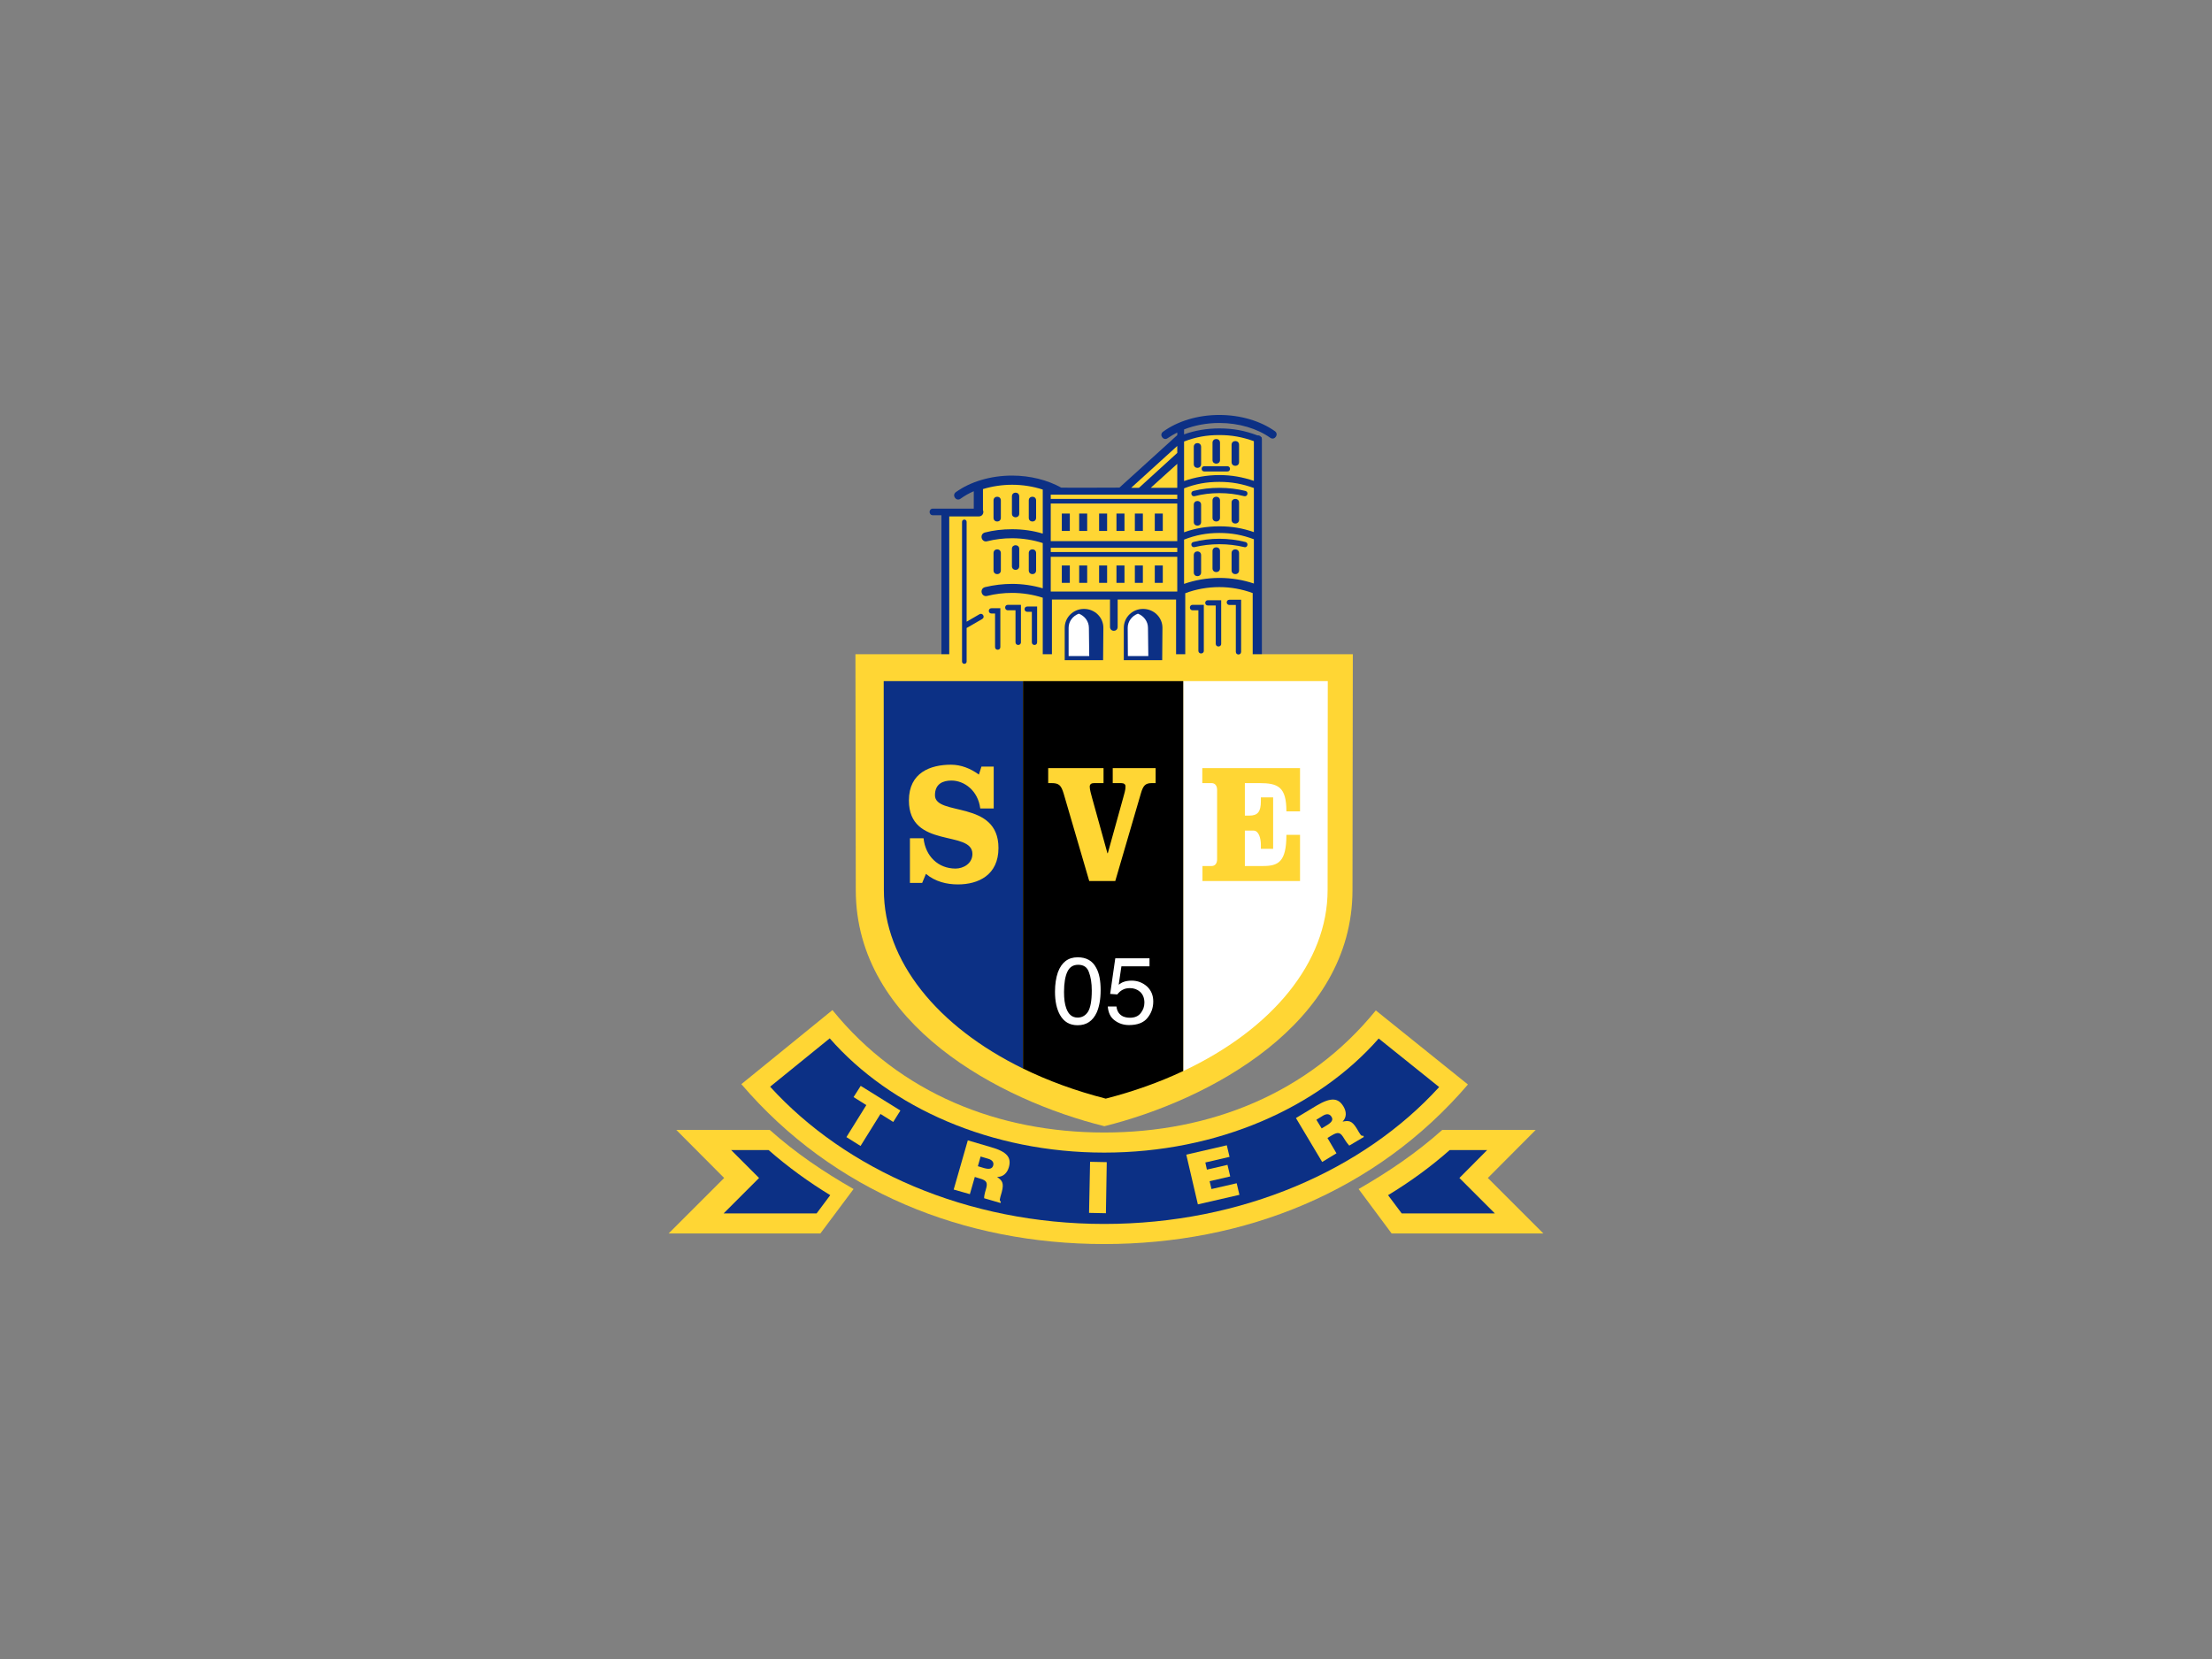 <?xml version="1.0" encoding="UTF-8"?>
<svg xmlns="http://www.w3.org/2000/svg" xmlns:xlink="http://www.w3.org/1999/xlink" width="800pt" height="600pt" viewBox="0 0 800 600" version="1.1">
<rect x="0" y="0" width="800" height="600" fill="#808080" stroke="none"/>
<g id="surface1">
<path style=" stroke:none;fill-rule:nonzero;fill:rgb(4.7%,18.797%,52.147%);fill-opacity:1;" d="M 461.062 155.926 C 455.824 152.23 448.621 150.074 440.984 150.074 C 433.227 150.074 425.895 152.293 420.664 156.113 C 419.059 157.219 420.785 159.621 422.324 158.449 C 423.434 157.715 424.539 157.035 425.773 156.418 L 425.773 157.406 C 425.711 157.465 425.59 157.527 425.465 157.652 L 404.859 176.348 C 404.734 176.41 383.836 176.371 383.836 176.371 C 378.848 173.602 372.562 172 366.039 172 C 358.277 172 350.949 174.219 345.715 177.973 C 344.113 179.145 345.84 181.484 347.379 180.375 C 348.855 179.328 350.395 178.406 352.18 177.664 L 352.18 183.949 L 337.402 183.949 C 335.801 183.949 335.801 186.348 337.402 186.348 L 340.48 186.348 L 340.48 239.469 L 456.379 239.469 L 456.379 158.883 C 456.379 158.637 456.316 158.391 456.254 158.082 L 456.074 158.02 C 455.766 157.59 455.27 157.406 454.777 157.465 C 450.223 155.742 446.035 154.941 440.984 154.941 C 436.488 154.941 432.117 155.68 428.234 157.098 L 428.234 155.312 C 431.992 153.832 436.367 152.973 440.984 152.973 C 448.066 152.973 454.719 155.004 459.395 158.328 C 460.996 159.438 462.66 157.035 461.062 155.926 "/>
<path style=" stroke:none;fill-rule:nonzero;fill:rgb(100%,83.984%,20.41%);fill-opacity:1;" d="M 385.066 238.758 L 385.066 227.055 C 385.066 223.234 388.207 220.219 392.023 220.219 C 395.906 220.219 399.047 223.234 399.047 227.055 L 398.953 238.758 Z M 406.438 238.758 L 406.438 227.055 C 406.438 223.234 409.578 220.219 413.395 220.219 C 417.273 220.219 420.414 223.234 420.414 227.055 L 420.324 238.758 Z M 453.055 236.602 L 453.055 214.492 C 449.18 213.066 445.121 212.332 440.984 212.332 C 436.688 212.332 432.441 213.109 428.664 214.555 L 428.664 236.602 L 425.344 236.602 L 425.344 216.828 L 404.215 216.828 L 404.215 226.746 C 404.215 227.664 403.52 228.145 402.836 228.145 C 402.145 228.145 401.449 227.664 401.449 226.746 L 401.449 216.828 L 380.445 216.828 L 380.445 236.602 L 377.125 236.602 L 377.125 216.168 C 373.621 215.035 369.797 214.43 366.039 214.43 C 362.906 214.43 359.875 214.797 357.039 215.52 C 356.461 215.684 355.898 215.551 355.5 215.16 C 355.066 214.738 354.887 214.086 355.039 213.496 C 355.184 212.938 355.602 212.523 356.207 212.352 C 359.477 211.566 362.781 211.172 366.039 211.172 C 369.785 211.172 373.598 211.73 377.125 212.766 L 377.125 196.402 C 373.621 195.27 369.797 194.66 366.039 194.66 C 362.906 194.66 359.875 195.027 357.039 195.754 C 356.02 196.035 355.27 195.402 355.055 194.629 C 354.832 193.836 355.152 192.879 356.199 192.586 C 359.219 191.801 362.531 191.402 366.039 191.402 C 370.016 191.402 373.734 191.949 377.125 192.988 L 377.125 177.062 C 373.68 175.93 369.855 175.32 366.039 175.32 C 362.469 175.32 358.84 175.867 355.504 176.883 L 355.504 184.496 C 355.59 184.711 355.645 184.93 355.645 185.152 C 355.645 185.461 355.562 185.766 355.398 186.031 C 355.105 186.504 354.586 186.777 353.965 186.777 L 343.309 186.777 L 343.309 236.602 L 309.379 236.602 L 309.504 321.895 C 309.504 370.484 361.664 397.949 399.414 407.309 C 437.227 397.887 489.145 370.422 489.145 321.895 L 489.266 236.602 "/>
<path style=" stroke:none;fill-rule:nonzero;fill:rgb(100%,83.984%,20.41%);fill-opacity:1;" d="M 399.355 449.926 C 348.672 449.926 301.375 430.957 268.121 392.098 L 301.066 365.309 C 325.453 395.426 361.047 409.586 399.355 409.586 C 437.598 409.586 473.191 395.484 497.578 365.434 L 530.895 392.223 C 497.641 431.078 450.035 449.926 399.355 449.926 "/>
<path style=" stroke:none;fill-rule:nonzero;fill:rgb(100%,83.984%,20.41%);fill-opacity:1;" d="M 555.402 408.664 L 521.598 408.664 C 512.113 417.102 502.258 423.75 491.359 430.031 L 503.305 446.105 L 558.176 446.105 L 538.098 426.031 "/>
<path style=" stroke:none;fill-rule:nonzero;fill:rgb(100%,83.984%,20.41%);fill-opacity:1;" d="M 244.598 408.664 L 278.406 408.664 C 287.887 417.102 297.742 423.75 308.703 430.031 L 296.695 446.105 L 241.824 446.105 L 261.902 426.031 "/>
<path style=" stroke:none;fill-rule:nonzero;fill:rgb(4.7%,18.797%,52.147%);fill-opacity:1;" d="M 537.855 415.93 L 527.816 426.031 L 540.625 438.84 L 506.938 438.84 L 502.012 432.25 C 509.836 427.508 517.348 422.09 524.305 415.93 "/>
<path style=" stroke:none;fill-rule:nonzero;fill:rgb(4.7%,18.797%,52.147%);fill-opacity:1;" d="M 264.426 415.93 L 274.523 426.031 L 261.715 438.84 L 295.34 438.84 L 300.266 432.25 C 292.508 427.508 284.992 422.09 277.973 415.93 "/>
<path style=" stroke:none;fill-rule:nonzero;fill:rgb(4.7%,18.797%,52.147%);fill-opacity:1;" d="M 399.355 442.656 C 449.113 442.656 493.207 423.137 520.488 393.145 L 498.625 375.594 C 476.641 400.656 440.305 416.852 399.355 416.852 C 358.398 416.852 322.004 400.594 300.082 375.531 L 278.527 393.02 C 305.809 423.012 349.656 442.656 399.355 442.656 "/>
<path style=" stroke:none;fill-rule:nonzero;fill:rgb(100%,83.984%,20.41%);fill-opacity:1;" d="M 308.703 396.777 L 313.32 399.672 L 306.117 411.25 L 311.227 414.453 L 318.434 402.875 L 323.051 405.77 L 325.641 401.645 L 311.289 392.715 "/>
<path style=" stroke:none;fill-rule:nonzero;fill:rgb(100%,83.984%,20.41%);fill-opacity:1;" d="M 354.336 426.215 C 357.047 426.953 357.23 427.879 356.555 430.156 C 356.062 431.758 355.875 432.93 355.938 433.359 L 361.852 435.082 L 361.973 434.527 C 361.297 434.344 361.605 433.543 362.281 431.203 C 363.266 427.629 362.281 426.891 360.617 425.66 C 362.836 425.66 364.25 424.242 364.867 422.152 C 365.852 418.699 364.312 416.547 358.398 414.883 L 350.023 412.422 L 344.914 430.219 L 350.766 431.879 L 352.551 425.66 Z M 354.645 418.27 L 357.355 419.07 C 358.707 419.441 359.57 420.305 359.199 421.535 C 358.832 422.766 357.723 422.949 355.938 422.461 L 353.66 421.781 "/>
<path style=" stroke:none;fill-rule:nonzero;fill:rgb(100%,83.984%,20.41%);fill-opacity:1;" d="M 399.969 438.777 L 400.277 420.305 L 394.242 420.18 L 393.871 438.652 Z M 399.969 438.777 "/>
<path style=" stroke:none;fill-rule:nonzero;fill:rgb(100%,83.984%,20.41%);fill-opacity:1;" d="M 448.25 432.125 L 447.266 427.938 L 438.148 430.031 L 437.473 427.199 L 444.926 425.477 L 443.938 421.285 L 436.488 423.012 L 435.934 420.426 L 444.68 418.395 L 443.691 414.207 L 429.035 417.594 L 433.227 435.574 "/>
<path style=" stroke:none;fill-rule:nonzero;fill:rgb(100%,83.984%,20.41%);fill-opacity:1;" d="M 481.629 410.637 C 484.094 409.156 484.832 409.648 486.062 411.684 C 486.926 413.098 487.664 414.02 487.973 414.328 L 493.27 411.188 L 492.961 410.695 C 492.344 411.066 491.973 410.328 490.742 408.234 C 488.832 405.031 487.602 405.277 485.57 405.645 C 487.109 404.043 486.984 402.012 485.879 400.164 C 484.031 397.086 481.445 396.719 476.148 399.859 L 468.695 404.355 L 478.18 420.242 L 483.352 417.102 L 480.09 411.559 Z M 476.086 404.969 L 478.488 403.492 C 479.719 402.75 480.891 402.75 481.566 403.922 C 482.246 404.969 481.629 405.891 480.027 406.879 L 477.996 408.109 "/>
<path style=" stroke:none;fill-rule:nonzero;fill:rgb(100%,83.984%,20.41%);fill-opacity:1;" d="M 453.484 211.043 L 453.484 195.031 C 449.359 193.492 445.539 192.754 440.984 192.754 C 436.301 192.754 432.363 193.555 428.234 195.156 L 428.234 211.168 C 432.117 209.812 436.488 209.012 440.984 209.012 C 445.418 209.012 449.668 209.75 453.484 211.043 "/>
<path style=" stroke:none;fill-rule:nonzero;fill:rgb(100%,83.984%,20.41%);fill-opacity:1;" d="M 425.773 176.434 L 425.773 167.75 L 416.164 176.434 "/>
<path style=" stroke:none;fill-rule:nonzero;fill:rgb(100%,83.984%,20.41%);fill-opacity:1;" d="M 380.016 180.438 L 425.773 180.438 L 425.773 178.898 L 380.016 178.898 Z M 380.016 180.438 "/>
<path style=" stroke:none;fill-rule:nonzero;fill:rgb(100%,83.984%,20.41%);fill-opacity:1;" d="M 453.484 192.445 L 453.484 176.496 C 449.359 175.016 445.539 174.277 440.984 174.277 C 436.301 174.277 432.363 175.016 428.234 176.617 L 428.234 192.508 C 432.117 191.09 436.488 190.352 440.984 190.352 C 445.539 190.352 449.422 191.027 453.484 192.445 "/>
<path style=" stroke:none;fill-rule:nonzero;fill:rgb(100%,83.984%,20.41%);fill-opacity:1;" d="M 453.484 173.91 L 453.484 159.559 C 449.359 158.082 445.539 157.344 440.984 157.344 C 436.301 157.344 432.363 158.082 428.234 159.684 L 428.234 173.973 C 432.117 172.613 436.488 171.812 440.984 171.812 C 445.539 171.812 449.422 172.555 453.484 173.91 "/>
<path style=" stroke:none;fill-rule:nonzero;fill:rgb(100%,83.984%,20.41%);fill-opacity:1;" d="M 425.773 163.809 L 425.773 161.285 L 409.086 176.434 L 411.914 176.434 Z M 425.773 163.809 "/>
<path style=" stroke:none;fill-rule:nonzero;fill:rgb(100%,83.984%,20.41%);fill-opacity:1;" d="M 380.016 213.938 L 425.773 213.938 L 425.773 201.375 L 380.016 201.375 Z M 380.016 213.938 "/>
<path style=" stroke:none;fill-rule:nonzero;fill:rgb(100%,83.984%,20.41%);fill-opacity:1;" d="M 380.016 199.648 L 425.773 199.648 L 425.773 198.109 L 380.016 198.109 Z M 380.016 199.648 "/>
<path style=" stroke:none;fill-rule:nonzero;fill:rgb(100%,83.984%,20.41%);fill-opacity:1;" d="M 380.016 195.711 L 425.773 195.711 L 425.773 182.102 L 380.016 182.102 Z M 380.016 195.711 "/>
<path style=" stroke:none;fill-rule:nonzero;fill:rgb(4.7%,18.797%,52.147%);fill-opacity:1;" d="M 461.305 155.574 C 461.305 155.574 461.309 155.574 461.309 155.578 "/>
<path style=" stroke:none;fill-rule:nonzero;fill:rgb(4.7%,18.797%,52.147%);fill-opacity:1;" d="M 319.602 246.328 L 319.664 321.895 C 319.664 347.5 338.949 371.293 369.98 386.449 L 369.98 246.328 "/>
<path style=" stroke:none;fill-rule:nonzero;fill:rgb(100%,100%,100%);fill-opacity:1;" d="M 427.93 246.328 L 427.93 387.355 C 460.07 372.258 480.148 348.02 480.148 321.895 L 480.211 246.328 "/>
<path style=" stroke:none;fill-rule:nonzero;fill:rgb(0%,0%,0%);fill-opacity:1;" d="M 369.98 246.328 L 369.98 386.449 C 379.02 390.863 389.051 394.555 399.906 397.332 C 410.004 394.746 419.387 391.371 427.93 387.355 L 427.93 246.328 "/>
<path style=" stroke:none;fill-rule:nonzero;fill:rgb(100%,83.984%,20.41%);fill-opacity:1;" d="M 440.184 310.746 C 440.184 312.285 439.445 313.211 438.152 313.211 L 434.887 313.211 L 434.887 318.629 L 470.172 318.629 L 470.172 301.941 L 465.246 301.941 C 465.246 311.855 462.23 313.211 456.688 313.211 L 450.223 313.211 L 450.223 300.398 L 453.363 300.398 C 455.27 300.398 456.012 303.234 456.012 305.512 L 456.012 306.988 L 460.445 306.988 L 460.445 288.391 L 456.012 288.391 L 456.012 289.746 C 456.012 293.566 454.902 294.98 451.824 294.98 L 450.223 294.98 L 450.223 283.219 L 455.453 283.219 C 462.23 283.219 465.246 284.574 465.246 293.441 L 470.172 293.441 L 470.172 277.801 L 434.828 277.801 L 434.828 283.219 L 438.152 283.219 C 439.445 283.219 440.184 284.145 440.184 285.684 "/>
<path style=" stroke:none;fill-rule:nonzero;fill:rgb(100%,83.984%,20.41%);fill-opacity:1;" d="M 379.094 277.801 L 379.094 283.219 L 380.262 283.219 C 382.973 283.219 383.773 283.957 384.695 287.035 L 393.934 318.629 L 403.355 318.629 L 412.594 287.035 C 413.457 283.957 414.32 283.219 416.66 283.219 L 417.953 283.219 L 417.953 277.801 L 402.434 277.801 L 402.434 283.219 L 405.449 283.219 C 406.496 283.219 407.113 283.648 407.051 284.512 C 407.113 285.559 406.559 287.223 406.254 288.391 L 400.648 308.59 L 400.523 308.59 L 394.922 288.391 C 394.613 287.223 394.117 285.559 394.117 284.512 C 394.117 283.648 394.672 283.219 395.723 283.219 L 399.109 283.219 L 399.109 277.801 "/>
<path style=" stroke:none;fill-rule:nonzero;fill:rgb(100%,83.984%,20.41%);fill-opacity:1;" d="M 359.387 277.246 L 354.953 277.246 L 354.027 280.141 C 351.012 277.922 347.562 276.566 343.93 276.566 C 336.602 276.566 328.719 279.34 328.719 289.5 C 328.719 307.176 351.688 300.031 351.688 308.84 C 351.688 312.348 348.363 314.133 345.594 314.133 C 339.312 314.133 334.691 309.637 334.016 303.172 L 329.086 303.172 L 329.086 319.309 L 333.523 319.309 L 334.875 316.043 C 338.262 318.875 342.391 319.859 346.453 319.859 C 353.781 319.859 361.109 316.535 361.109 306.68 C 361.109 289.133 338.141 295.352 338.141 287.594 C 338.141 283.465 341.035 282.297 344.113 282.297 C 348.734 282.297 353.723 285.93 354.52 292.395 L 359.387 292.395 "/>
<path style=" stroke:none;fill-rule:nonzero;fill:rgb(100%,100%,100%);fill-opacity:1;" d="M 393.441 365.988 C 394.363 364.57 394.855 361.984 394.855 358.227 C 394.855 355.52 394.488 353.301 393.812 351.574 C 393.195 349.789 391.902 348.926 389.93 348.926 C 388.145 348.926 386.852 349.727 386.051 351.391 C 385.254 353.055 384.82 355.52 384.82 358.781 C 384.82 361.184 385.066 363.152 385.621 364.633 C 386.422 366.91 387.777 368.02 389.746 368.02 C 391.285 368.02 392.52 367.344 393.441 365.988 M 396.461 350.035 C 397.566 352.008 398.062 354.715 398.062 358.105 C 398.062 361.367 397.566 364.078 396.645 366.172 C 395.227 369.25 392.949 370.789 389.746 370.789 C 386.852 370.789 384.758 369.559 383.34 367.031 C 382.172 364.941 381.555 362.168 381.555 358.66 C 381.555 355.949 381.926 353.609 382.602 351.637 C 383.957 348.004 386.297 346.219 389.746 346.219 C 392.887 346.219 395.105 347.449 396.461 350.035 "/>
<path style=" stroke:none;fill-rule:nonzero;fill:rgb(100%,100%,100%);fill-opacity:1;" d="M 403.785 364.016 C 403.973 365.742 404.773 366.91 406.129 367.586 C 406.867 367.895 407.668 368.078 408.652 368.078 C 410.379 368.078 411.73 367.527 412.594 366.355 C 413.457 365.246 413.887 364.016 413.887 362.602 C 413.887 360.938 413.332 359.645 412.348 358.719 C 411.301 357.797 410.066 357.367 408.652 357.367 C 407.668 357.367 406.742 357.547 406.004 357.98 C 405.266 358.352 404.648 358.906 404.094 359.645 L 401.508 359.461 L 403.355 346.586 L 415.734 346.586 L 415.734 349.48 L 405.574 349.48 L 404.586 356.133 C 405.141 355.766 405.637 355.395 406.129 355.211 C 407.051 354.84 408.098 354.656 409.27 354.656 C 411.426 354.656 413.27 355.395 414.812 356.746 C 416.352 358.164 417.09 360.016 417.09 362.168 C 417.09 364.449 416.41 366.418 414.996 368.141 C 413.641 369.867 411.359 370.73 408.344 370.73 C 406.371 370.73 404.648 370.172 403.172 369.066 C 401.633 367.957 400.832 366.297 400.645 364.016 "/>
<path style=" stroke:none;fill-rule:nonzero;fill:rgb(4.7%,18.797%,52.147%);fill-opacity:1;" d="M 431.625 196.016 C 434.578 195.277 437.719 194.848 440.984 194.848 C 444.246 194.848 447.449 195.277 450.406 196.016 C 451.699 196.324 451.207 198.234 449.977 197.863 C 447.141 197.188 444.125 196.82 440.984 196.82 C 437.906 196.82 434.887 197.188 432.055 197.863 C 430.82 198.172 430.328 196.324 431.625 196.016 "/>
<path style=" stroke:none;fill-rule:nonzero;fill:rgb(4.7%,18.797%,52.147%);fill-opacity:1;" d="M 431.625 177.543 C 434.578 176.805 437.719 176.434 440.984 176.434 C 444.246 176.434 447.449 176.805 450.406 177.543 C 451.699 177.852 451.207 179.758 449.977 179.449 C 447.141 178.715 444.125 178.344 440.984 178.344 C 437.906 178.344 434.887 178.715 432.055 179.449 C 430.82 179.758 430.328 177.852 431.625 177.543 "/>
<path style=" stroke:none;fill-rule:nonzero;fill:rgb(4.7%,18.797%,52.147%);fill-opacity:1;" d="M 435.562 168.613 L 443.879 168.613 C 445.172 168.613 445.172 170.52 443.879 170.52 L 435.562 170.52 C 434.27 170.52 434.27 168.613 435.562 168.613 "/>
<path style=" stroke:none;fill-rule:nonzero;fill:rgb(4.7%,18.797%,52.147%);fill-opacity:1;" d="M 433.41 235.367 L 433.41 220.711 L 431.312 220.711 C 430.02 220.711 430.02 218.742 431.312 218.742 L 435.379 218.742 L 435.379 235.367 C 435.379 236.66 433.41 236.66 433.41 235.367 "/>
<path style=" stroke:none;fill-rule:nonzero;fill:rgb(4.7%,18.797%,52.147%);fill-opacity:1;" d="M 439.691 232.844 L 439.691 218.988 L 436.855 218.988 C 435.562 218.988 435.562 217.078 436.855 217.078 L 441.66 217.078 L 441.66 232.844 C 441.66 234.137 439.691 234.137 439.691 232.844 "/>
<path style=" stroke:none;fill-rule:nonzero;fill:rgb(4.7%,18.797%,52.147%);fill-opacity:1;" d="M 446.957 235.738 L 446.957 218.801 L 444.68 218.801 C 443.324 218.801 443.324 216.895 444.68 216.895 L 448.867 216.895 L 448.867 235.738 C 448.867 237.031 446.957 237.031 446.957 235.738 "/>
<path style=" stroke:none;fill-rule:nonzero;fill:rgb(4.7%,18.797%,52.147%);fill-opacity:1;" d="M 431.746 207.039 L 431.746 200.762 C 431.746 198.973 434.395 198.973 434.395 200.762 L 434.395 207.039 C 434.395 208.828 431.746 208.828 431.746 207.039 "/>
<path style=" stroke:none;fill-rule:nonzero;fill:rgb(4.7%,18.797%,52.147%);fill-opacity:1;" d="M 438.52 205.562 L 438.52 199.281 C 438.52 197.496 441.23 197.496 441.23 199.281 L 441.23 205.562 C 441.23 207.348 438.52 207.348 438.52 205.562 "/>
<path style=" stroke:none;fill-rule:nonzero;fill:rgb(4.7%,18.797%,52.147%);fill-opacity:1;" d="M 445.418 206.301 L 445.418 200.02 C 445.418 198.234 448.129 198.234 448.129 200.02 L 448.129 206.301 C 448.129 208.09 445.418 208.09 445.418 206.301 "/>
<path style=" stroke:none;fill-rule:nonzero;fill:rgb(4.7%,18.797%,52.147%);fill-opacity:1;" d="M 431.746 188.812 L 431.746 182.531 C 431.746 180.746 434.395 180.746 434.395 182.531 L 434.395 188.812 C 434.395 190.535 431.746 190.535 431.746 188.812 "/>
<path style=" stroke:none;fill-rule:nonzero;fill:rgb(4.7%,18.797%,52.147%);fill-opacity:1;" d="M 438.52 187.273 L 438.52 180.992 C 438.52 179.203 441.23 179.203 441.23 180.992 L 441.23 187.273 C 441.23 189.059 438.52 189.059 438.52 187.273 "/>
<path style=" stroke:none;fill-rule:nonzero;fill:rgb(4.7%,18.797%,52.147%);fill-opacity:1;" d="M 445.418 188.012 L 445.418 181.73 C 445.418 180.004 448.129 180.004 448.129 181.73 L 448.129 188.012 C 448.129 189.797 445.418 189.797 445.418 188.012 "/>
<path style=" stroke:none;fill-rule:nonzero;fill:rgb(4.7%,18.797%,52.147%);fill-opacity:1;" d="M 431.746 167.875 L 431.746 161.594 C 431.746 159.805 434.395 159.805 434.395 161.594 L 434.395 167.875 C 434.395 169.66 431.746 169.66 431.746 167.875 "/>
<path style=" stroke:none;fill-rule:nonzero;fill:rgb(4.7%,18.797%,52.147%);fill-opacity:1;" d="M 438.52 166.395 L 438.52 160.113 C 438.52 158.328 441.23 158.328 441.23 160.113 L 441.23 166.395 C 441.23 168.121 438.52 168.121 438.52 166.395 "/>
<path style=" stroke:none;fill-rule:nonzero;fill:rgb(4.7%,18.797%,52.147%);fill-opacity:1;" d="M 445.418 167.137 L 445.418 160.855 C 445.418 159.066 448.129 159.066 448.129 160.855 L 448.129 167.137 C 448.129 168.922 445.418 168.922 445.418 167.137 "/>
<path style=" stroke:none;fill-rule:nonzero;fill:rgb(4.7%,18.797%,52.147%);fill-opacity:1;" d="M 359.879 234.016 L 359.879 221.883 L 358.586 221.883 C 357.293 221.883 357.293 219.973 358.586 219.973 L 361.789 219.973 L 361.789 234.016 C 361.789 235.309 359.879 235.309 359.879 234.016 "/>
<path style=" stroke:none;fill-rule:nonzero;fill:rgb(4.7%,18.797%,52.147%);fill-opacity:1;" d="M 367.27 232.289 L 367.27 220.711 L 364.496 220.711 C 363.203 220.711 363.203 218.742 364.496 218.742 L 369.238 218.742 L 369.238 232.289 C 369.238 233.582 367.27 233.582 367.27 232.289 "/>
<path style=" stroke:none;fill-rule:nonzero;fill:rgb(4.7%,18.797%,52.147%);fill-opacity:1;" d="M 373.18 232.289 L 373.18 221.266 L 371.52 221.266 C 370.227 221.266 370.227 219.355 371.52 219.355 L 375.09 219.355 L 375.09 232.289 C 375.09 233.582 373.18 233.582 373.18 232.289 "/>
<path style=" stroke:none;fill-rule:nonzero;fill:rgb(4.7%,18.797%,52.147%);fill-opacity:1;" d="M 359.324 206.301 L 359.324 200.02 C 359.324 198.234 361.973 198.234 361.973 200.02 L 361.973 206.301 C 361.973 208.09 359.324 208.09 359.324 206.301 "/>
<path style=" stroke:none;fill-rule:nonzero;fill:rgb(4.7%,18.797%,52.147%);fill-opacity:1;" d="M 365.977 204.762 L 365.977 198.48 C 365.977 196.758 368.621 196.758 368.621 198.48 L 368.621 204.762 C 368.621 206.547 365.977 206.547 365.977 204.762 "/>
<path style=" stroke:none;fill-rule:nonzero;fill:rgb(4.7%,18.797%,52.147%);fill-opacity:1;" d="M 372.07 206.301 L 372.07 200.02 C 372.07 198.234 374.719 198.234 374.719 200.02 L 374.719 206.301 C 374.719 208.09 372.07 208.09 372.07 206.301 "/>
<path style=" stroke:none;fill-rule:nonzero;fill:rgb(4.7%,18.797%,52.147%);fill-opacity:1;" d="M 359.324 187.273 L 359.324 180.992 C 359.324 179.203 361.973 179.203 361.973 180.992 L 361.973 187.273 C 361.973 189.059 359.324 189.059 359.324 187.273 "/>
<path style=" stroke:none;fill-rule:nonzero;fill:rgb(4.7%,18.797%,52.147%);fill-opacity:1;" d="M 365.977 185.793 L 365.977 179.512 C 365.977 177.727 368.621 177.727 368.621 179.512 L 368.621 185.793 C 368.621 187.52 365.977 187.52 365.977 185.793 "/>
<path style=" stroke:none;fill-rule:nonzero;fill:rgb(4.7%,18.797%,52.147%);fill-opacity:1;" d="M 372.07 187.273 L 372.07 180.992 C 372.07 179.203 374.719 179.203 374.719 180.992 L 374.719 187.273 C 374.719 189.059 372.07 189.059 372.07 187.273 "/>
<path style=" stroke:none;fill-rule:nonzero;fill:rgb(4.7%,18.797%,52.147%);fill-opacity:1;" d="M 384.02 192.016 L 386.914 192.016 L 386.914 185.734 L 384.02 185.734 Z M 384.02 192.016 "/>
<path style=" stroke:none;fill-rule:nonzero;fill:rgb(4.7%,18.797%,52.147%);fill-opacity:1;" d="M 390.301 192.016 L 393.195 192.016 L 393.195 185.734 L 390.301 185.734 Z M 390.301 192.016 "/>
<path style=" stroke:none;fill-rule:nonzero;fill:rgb(4.7%,18.797%,52.147%);fill-opacity:1;" d="M 397.508 192.016 L 400.402 192.016 L 400.402 185.734 L 397.508 185.734 Z M 397.508 192.016 "/>
<path style=" stroke:none;fill-rule:nonzero;fill:rgb(4.7%,18.797%,52.147%);fill-opacity:1;" d="M 403.785 192.016 L 406.684 192.016 L 406.684 185.734 L 403.785 185.734 Z M 403.785 192.016 "/>
<path style=" stroke:none;fill-rule:nonzero;fill:rgb(4.7%,18.797%,52.147%);fill-opacity:1;" d="M 410.438 192.016 L 413.332 192.016 L 413.332 185.734 L 410.438 185.734 Z M 410.438 192.016 "/>
<path style=" stroke:none;fill-rule:nonzero;fill:rgb(4.7%,18.797%,52.147%);fill-opacity:1;" d="M 417.645 192.016 L 420.539 192.016 L 420.539 185.734 L 417.645 185.734 Z M 417.645 192.016 "/>
<path style=" stroke:none;fill-rule:nonzero;fill:rgb(4.7%,18.797%,52.147%);fill-opacity:1;" d="M 384.02 210.797 L 386.914 210.797 L 386.914 204.516 L 384.02 204.516 Z M 384.02 210.797 "/>
<path style=" stroke:none;fill-rule:nonzero;fill:rgb(4.7%,18.797%,52.147%);fill-opacity:1;" d="M 390.301 210.797 L 393.195 210.797 L 393.195 204.516 L 390.301 204.516 Z M 390.301 210.797 "/>
<path style=" stroke:none;fill-rule:nonzero;fill:rgb(4.7%,18.797%,52.147%);fill-opacity:1;" d="M 397.508 210.797 L 400.402 210.797 L 400.402 204.516 L 397.508 204.516 Z M 397.508 210.797 "/>
<path style=" stroke:none;fill-rule:nonzero;fill:rgb(4.7%,18.797%,52.147%);fill-opacity:1;" d="M 403.785 210.797 L 406.684 210.797 L 406.684 204.516 L 403.785 204.516 Z M 403.785 210.797 "/>
<path style=" stroke:none;fill-rule:nonzero;fill:rgb(4.7%,18.797%,52.147%);fill-opacity:1;" d="M 410.438 210.797 L 413.332 210.797 L 413.332 204.516 L 410.438 204.516 Z M 410.438 210.797 "/>
<path style=" stroke:none;fill-rule:nonzero;fill:rgb(4.7%,18.797%,52.147%);fill-opacity:1;" d="M 417.645 210.797 L 420.539 210.797 L 420.539 204.516 L 417.645 204.516 Z M 417.645 210.797 "/>
<path style=" stroke:none;fill-rule:nonzero;fill:rgb(4.7%,18.797%,52.147%);fill-opacity:1;" d="M 347.934 239.25 L 347.934 188.75 C 347.934 187.641 349.594 187.641 349.594 188.75 L 349.594 224.84 L 354.273 222.129 C 355.383 221.512 356.367 223.176 355.262 223.852 L 349.719 227.055 L 349.594 227.117 L 349.594 239.25 C 349.594 240.355 347.934 240.355 347.934 239.25 "/>
<path style=" stroke:none;fill-rule:nonzero;fill:rgb(100%,100%,100%);fill-opacity:1;" d="M 407.914 237.277 L 415.305 237.277 L 415.18 227.055 C 415.18 224.715 413.641 222.742 411.547 221.941 C 409.391 222.742 407.852 224.715 407.852 227.055 "/>
<path style=" stroke:none;fill-rule:nonzero;fill:rgb(100%,100%,100%);fill-opacity:1;" d="M 386.48 237.277 L 393.934 237.277 L 393.812 227.055 C 393.812 224.715 392.27 222.742 390.176 221.941 C 388.023 222.742 386.48 224.715 386.48 227.055 "/>
</g>
</svg>
